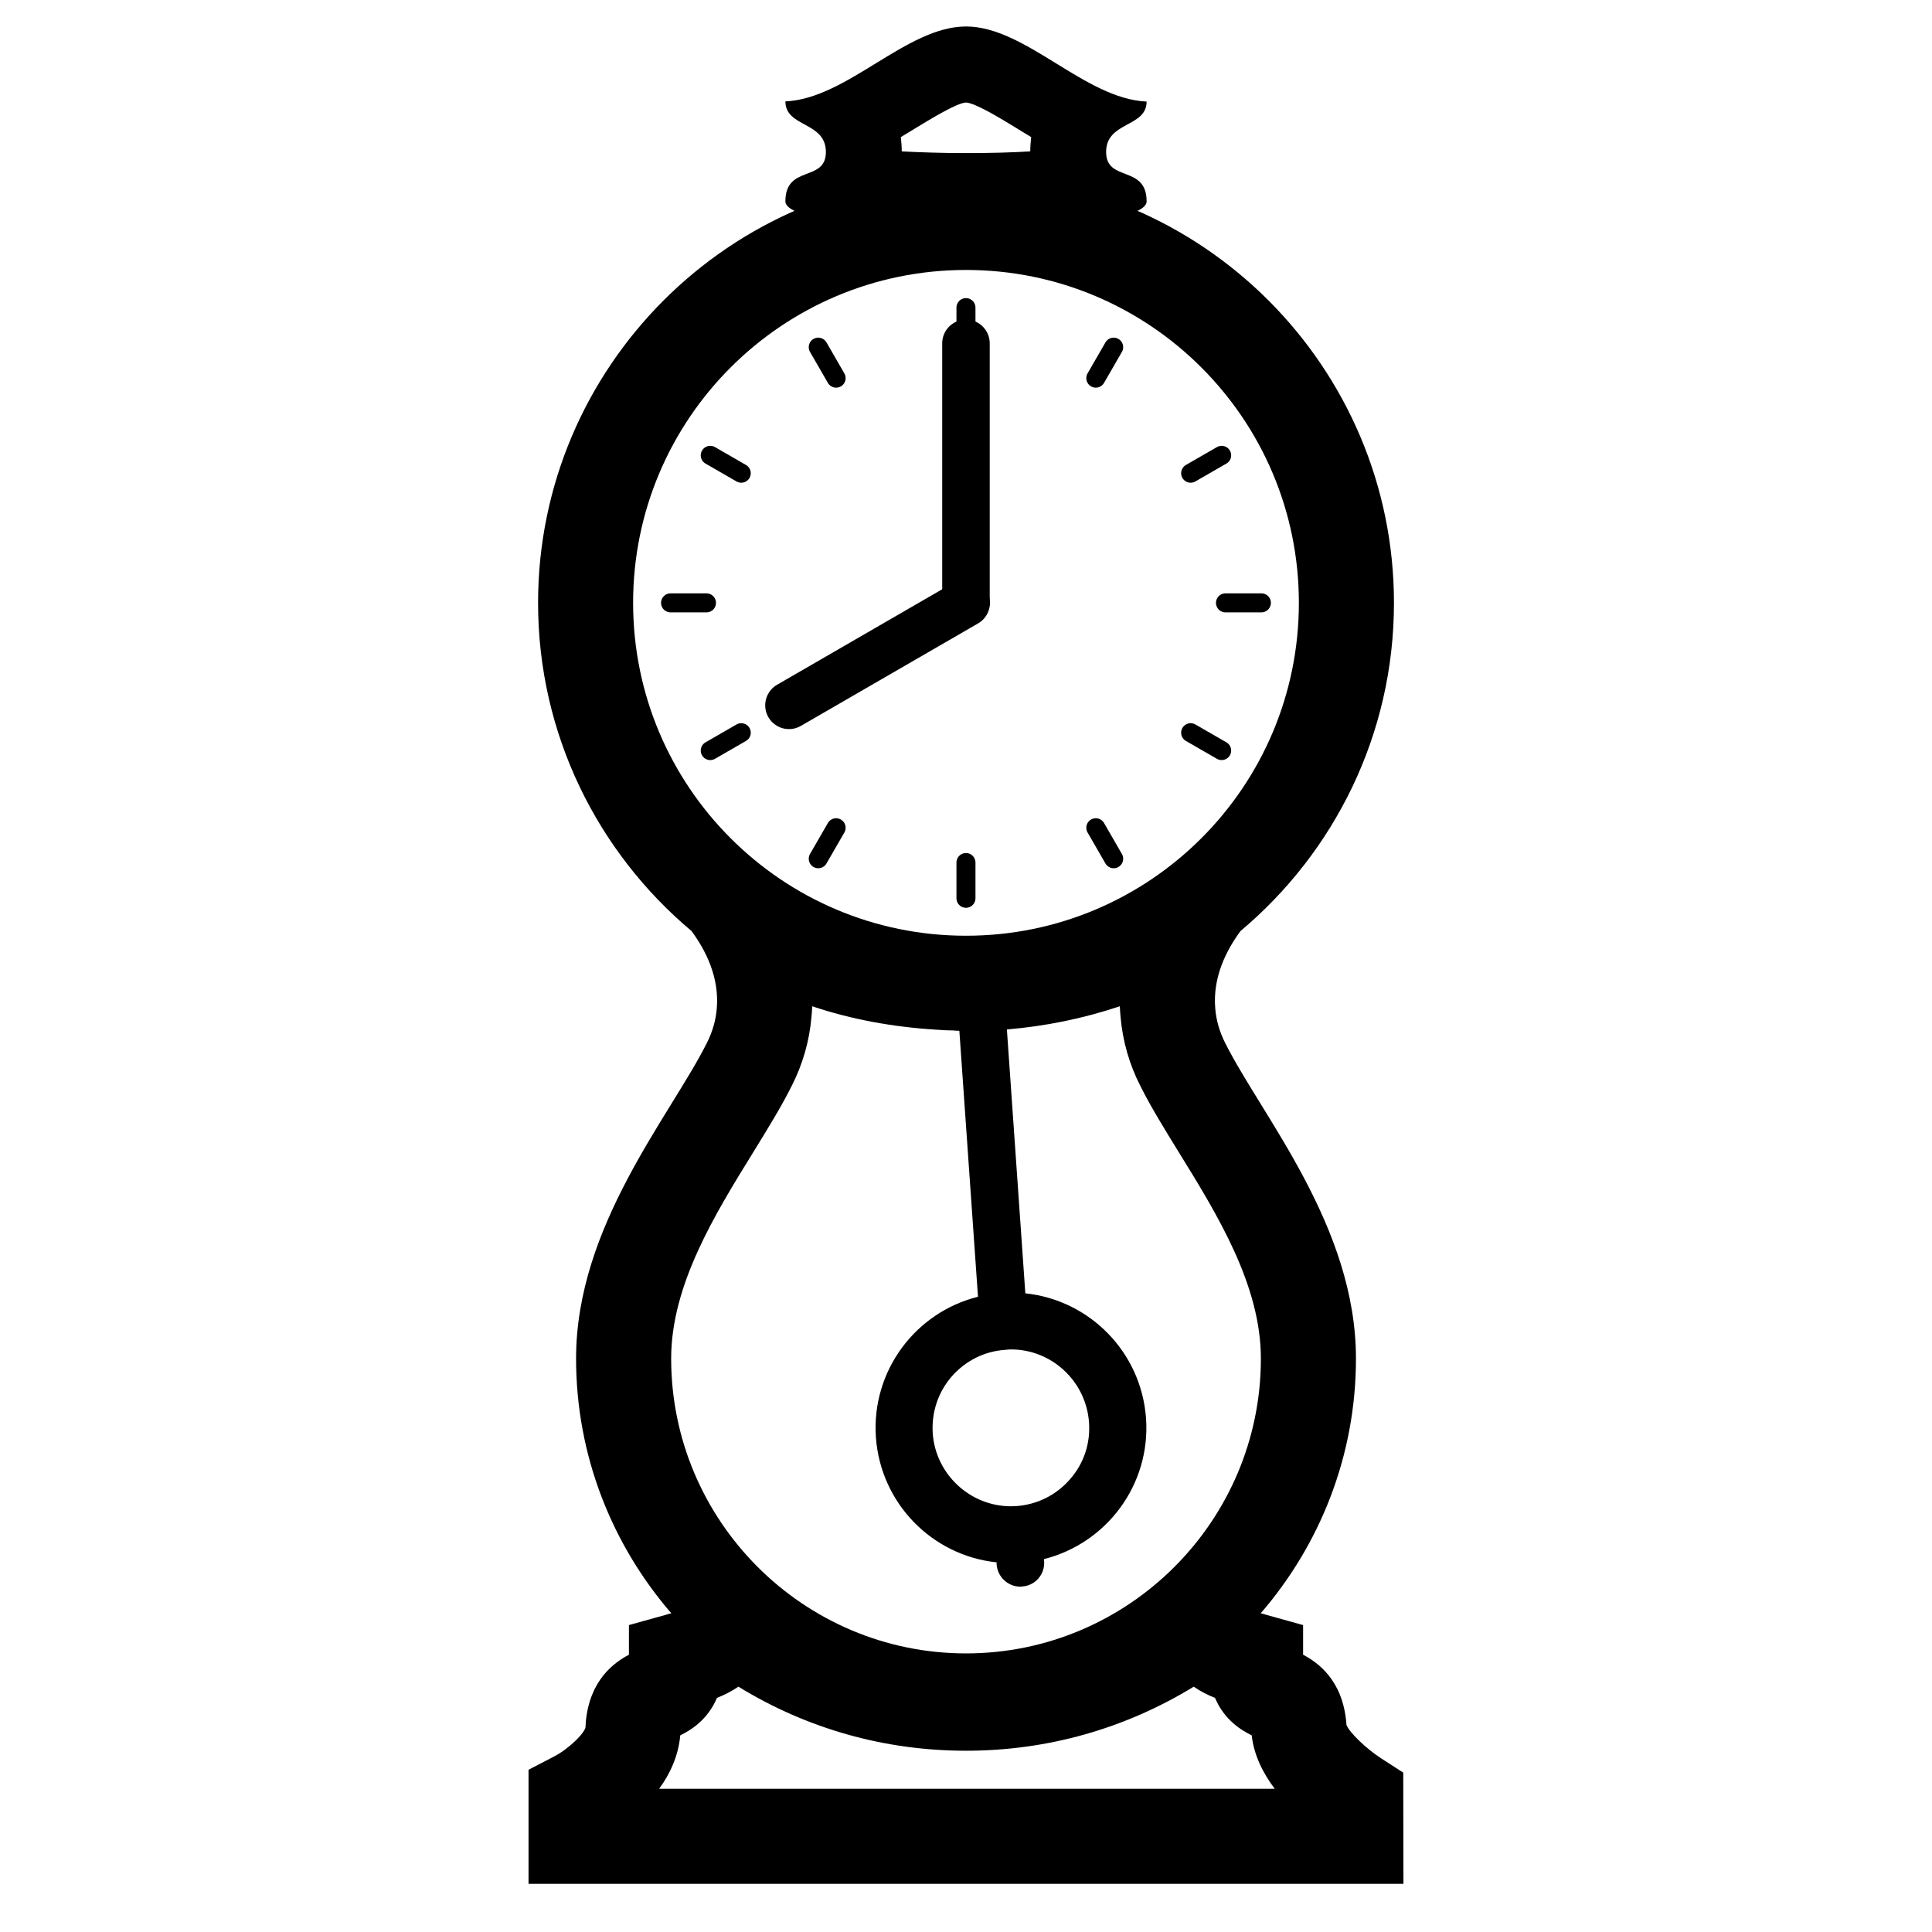 <?xml version="1.0" encoding="UTF-8"?>
<!-- Uploaded to: SVG Repo, www.svgrepo.com, Generator: SVG Repo Mixer Tools -->
<svg width="800px" height="800px" version="1.1" viewBox="144 144 512 512" xmlns="http://www.w3.org/2000/svg">
 <defs>
  <clipPath id="a">
   <path d="m174 148.09h405v361.91h-405z"/>
  </clipPath>
 </defs>
 <path transform="matrix(5.038 0 0 5.038 148.09 148.09)" d="m50 30.86v-13.61" fill="none" stroke="#000000" stroke-linecap="round" stroke-miterlimit="10" stroke-width="2.5"/>
 <g clip-path="url(#a)">
  <path transform="matrix(5.038 0 0 5.038 148.09 148.09)" d="m50.01 30.9-9.32 5.39" fill="none" stroke="#000000" stroke-linecap="round" stroke-miterlimit="10" stroke-width="2.5"/>
 </g>
 <path transform="matrix(5.038 0 0 5.038 148.09 148.09)" d="m50 15.37v1.88" fill="none" stroke="#000000" stroke-linecap="round" stroke-miterlimit="10"/>
 <path transform="matrix(5.038 0 0 5.038 148.09 148.09)" d="m50 44.56v1.88" fill="none" stroke="#000000" stroke-linecap="round" stroke-miterlimit="10"/>
 <path transform="matrix(5.038 0 0 5.038 148.09 148.09)" d="m57.77 17.45-0.94 1.63" fill="none" stroke="#000000" stroke-linecap="round" stroke-miterlimit="10"/>
 <path transform="matrix(5.038 0 0 5.038 148.09 148.09)" d="m43.17 42.73-0.94 1.63" fill="none" stroke="#000000" stroke-linecap="round" stroke-miterlimit="10"/>
 <path transform="matrix(5.038 0 0 5.038 148.09 148.09)" d="m63.45 23.14-1.631 0.94" fill="none" stroke="#000000" stroke-linecap="round" stroke-miterlimit="10"/>
 <path transform="matrix(5.038 0 0 5.038 148.09 148.09)" d="m38.18 37.73-1.631 0.94" fill="none" stroke="#000000" stroke-linecap="round" stroke-miterlimit="10"/>
 <path transform="matrix(5.038 0 0 5.038 148.09 148.09)" d="m65.54 30.9h-1.889" fill="none" stroke="#000000" stroke-linecap="round" stroke-miterlimit="10"/>
 <path transform="matrix(5.038 0 0 5.038 148.09 148.09)" d="m36.35 30.9h-1.889" fill="none" stroke="#000000" stroke-linecap="round" stroke-miterlimit="10"/>
 <path transform="matrix(5.038 0 0 5.038 148.09 148.09)" d="m63.45 38.67-1.631-0.94" fill="none" stroke="#000000" stroke-linecap="round" stroke-miterlimit="10"/>
 <path transform="matrix(5.038 0 0 5.038 148.09 148.09)" d="m38.18 24.08-1.631-0.94" fill="none" stroke="#000000" stroke-linecap="round" stroke-miterlimit="10"/>
 <path transform="matrix(5.038 0 0 5.038 148.09 148.09)" d="m57.77 44.36-0.94-1.63" fill="none" stroke="#000000" stroke-linecap="round" stroke-miterlimit="10"/>
 <path transform="matrix(5.038 0 0 5.038 148.09 148.09)" d="m43.17 19.08-0.94-1.63" fill="none" stroke="#000000" stroke-linecap="round" stroke-miterlimit="10"/>
 <path d="m400 171.17c2.418 0.102 9.32 4.281 13.402 6.801 1.258 0.754 2.519 1.562 3.879 2.367-0.152 1.211-0.25 2.469-0.25 3.777-4.84 0.305-10.535 0.457-17.031 0.457-6.5 0-12.191-0.203-17.027-0.453 0-1.309-0.102-2.519-0.25-3.777 1.309-0.805 2.621-1.613 3.879-2.367 4.078-2.473 10.98-6.703 13.398-6.805m0-20.152c-15.82 0-31.488 19.145-47.863 19.852 0 6.953 10.73 5.289 10.73 13.402s-10.73 3.273-10.73 13.098c0 4.887 23.93 7.356 47.863 7.356 23.93 0 47.863-2.469 47.863-7.356 0-9.773-10.73-4.988-10.73-13.098-0.004-8.113 10.727-6.449 10.727-13.352-16.371-0.707-32.043-19.902-47.859-19.902z"/>
 <path d="m334 593.96c-2.469 5.844-6.953 8.566-9.723 9.926-0.504 5.492-2.719 10.227-5.594 14.156h163.13c-3.074-4.082-5.492-8.816-6.098-14.156-2.769-1.359-7.254-4.082-9.723-9.926-1.914-0.754-3.828-1.715-5.644-2.973-18.188 11.133-38.793 16.977-60.355 16.977s-42.168-5.844-60.305-16.977c-1.863 1.262-3.777 2.219-5.691 2.973zm57.184-70.129c0.754 10.832 9.875 19.348 20.707 19.348 0.453 0 0.957-0.051 1.461-0.051 5.543-0.402 10.578-2.922 14.207-7.106 3.68-4.18 5.441-9.523 5.039-15.062-0.754-10.832-9.824-19.348-20.656-19.348-0.504 0-0.957 0.051-1.461 0.102-5.543 0.352-10.578 2.871-14.258 7.055-3.629 4.18-5.394 9.52-5.039 15.062zm29.523 33.906c0.25 3.477-2.367 6.5-5.844 6.699-0.152 0.051-0.301 0.051-0.453 0.051-3.273 0-6.047-2.57-6.297-5.894v-0.555c-16.977-1.762-30.73-15.516-31.992-33.152-1.211-17.582 10.48-33.102 27.055-37.23l-4.938-70.484c-0.605 0-1.211-0.051-1.812-0.102-1.512 0-3.023-0.102-4.484-0.203-11.234-0.707-22.219-2.672-32.695-6.195-0.051 0.957-0.102 1.914-0.203 2.871-0.555 6.348-2.316 12.543-5.289 18.34-2.82 5.644-6.398 11.387-10.176 17.531-10.176 16.473-21.715 35.164-21.715 54.613 0 43.074 35.066 78.141 78.141 78.141 43.074 0 78.141-35.066 78.141-78.141 0-19.445-11.539-38.137-21.715-54.613-3.777-6.144-7.356-11.891-10.176-17.531-2.973-5.793-4.734-11.992-5.289-18.34-0.102-0.957-0.152-1.914-0.203-2.871-9.621 3.223-19.648 5.289-29.926 6.144l4.887 69.93c16.977 1.762 30.73 15.516 31.992 33.152 1.211 17.633-10.48 33.102-27.055 37.281zm95.168 56.023 0.051 29.473h-231.86v-30.23l6.801-3.527c4.18-2.215 8.312-6.449 8.312-7.91l0.055-1.156c1.008-11.184 7.508-15.82 11.438-17.887v-7.859l9.773-2.719c0.453-0.152 0.957-0.301 1.461-0.402-15.668-18.137-25.242-41.715-25.242-67.512 0-35.016 24.789-64.035 34.613-83.531 1.613-3.176 2.418-6.246 2.672-9.168 0.754-8.516-3.125-15.77-6.699-20.605-24.836-20.859-40.656-52.094-40.656-86.957 0-62.523 50.883-113.41 113.41-113.41 62.523 0 113.41 50.883 113.41 113.41 0 34.863-15.82 66.102-40.656 86.957-3.578 4.836-7.457 12.09-6.699 20.605 0.25 2.922 1.059 5.996 2.672 9.168 9.824 19.496 34.613 48.516 34.613 83.531 0 25.797-9.574 49.375-25.242 67.512 0.504 0.102 1.008 0.25 1.461 0.402l9.773 2.719v7.859c3.93 2.066 10.43 6.699 11.438 17.887l0.051 0.707c0.805 2.066 5.289 6.348 9.27 8.918zm-27.66-310c0-48.719-39.5-88.219-88.219-88.219-48.715 0.004-88.215 39.5-88.215 88.219s39.5 88.219 88.219 88.219 88.215-39.5 88.215-88.219z"/>
</svg>